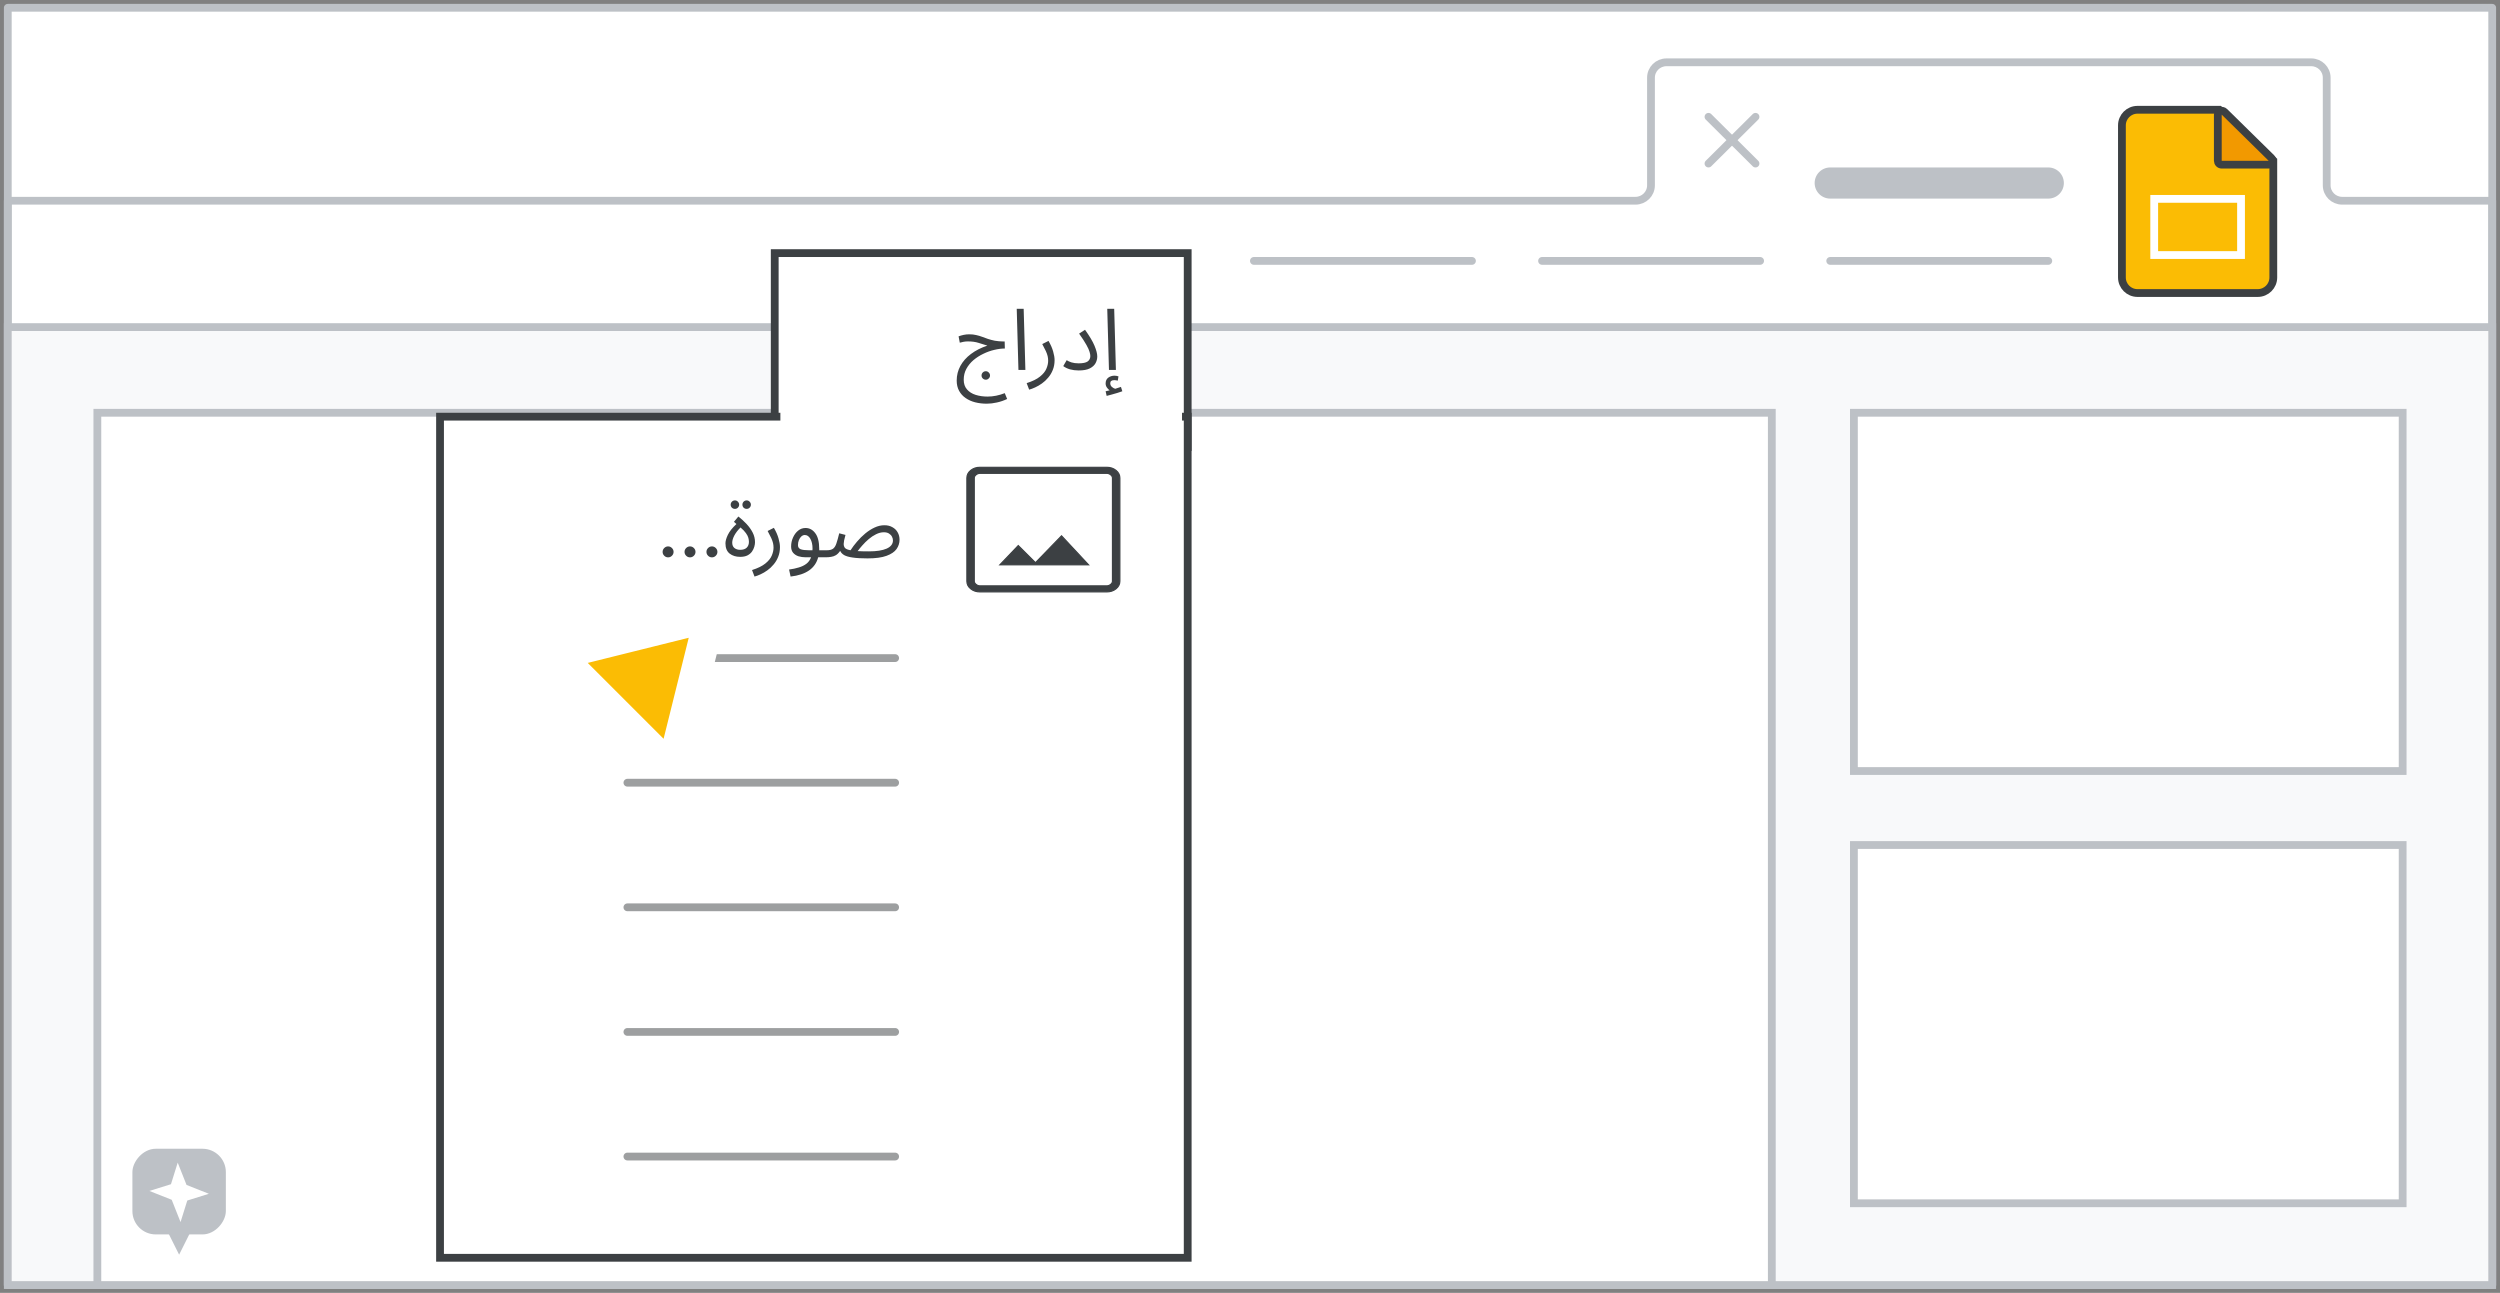 <svg width="321" height="166" viewBox="0 0 321 166" fill="none" xmlns="http://www.w3.org/2000/svg">
<rect x="0" y="0" width="321" height="166" fill="#808080" stroke="none"/>
<g id="slides-presentations-add-images" clip-path="url(#clip0_6466_14841)">
<rect id="border-copy" width="319" height="164" transform="matrix(-1 0 0 1 320 1)" fill="white" stroke="#BDC1C6" stroke-linejoin="round"/>
<path id="border-copy_2" d="M320 25.774H300.736C299.638 25.774 298.748 24.889 298.748 23.799V9.975C298.748 8.884 297.858 8 296.761 8H213.975C212.877 8 211.987 8.884 211.987 9.975V23.799C211.987 24.889 211.097 25.774 210 25.774H1V25.774V165H320V25.774Z" stroke="#BDC1C6" stroke-linejoin="round"/>
<rect id="sheet-border" x="-0.5" y="0.5" width="319" height="123" transform="matrix(-1 0 0 1 319.5 41.5)" fill="#F8F9FA" stroke="#BDC1C6"/>
<rect id="pie border" x="-0.5" y="0.5" width="215" height="112" transform="matrix(-1 0 0 1 227 52.5)" fill="white" stroke="#BDC1C6"/>
<g id="explore symbol grey">
<rect id="Rectangle" width="12" height="11" rx="3" transform="matrix(-1 0 0 1 29 147.5)" fill="#BDC1C6"/>
<path id="Triangle" fill-rule="evenodd" clip-rule="evenodd" d="M23 161.1L20.5 156.1H25.5L23 161.1Z" fill="#BDC1C6"/>
<path id="Star" fill-rule="evenodd" clip-rule="evenodd" d="M24.047 154.148L26.818 153.282L23.952 152.148L22.818 149.282L21.952 152.053L19.182 152.918L22.047 154.052L23.182 156.918L24.047 154.148Z" fill="white"/>
</g>
<rect id="pie border copy" x="-0.5" y="0.5" width="70.459" height="46" transform="matrix(-1 0 0 1 308 108)" fill="white" stroke="#BDC1C6"/>
<rect id="pie border copy 2" x="-0.5" y="0.5" width="70.459" height="46" transform="matrix(-1 0 0 1 308 52.5)" fill="white" stroke="#BDC1C6"/>
<g id="Icons/close">
<path id="Line-8" d="M225.407 15L219.369 21" stroke="#BDC1C6" stroke-linecap="round"/>
<path id="Line-8_2" d="M219.369 15L225.407 21" stroke="#BDC1C6" stroke-linecap="round"/>
</g>
<g id="Slides icon - illustrated">
<path id="Rectangle_2" fill-rule="evenodd" clip-rule="evenodd" d="M272.455 16.095C272.455 14.991 273.351 14.095 274.455 14.095H284.968L291.892 20.605V35.625C291.892 36.729 290.997 37.625 289.892 37.625H274.455C273.351 37.625 272.455 36.729 272.455 35.625V16.095Z" fill="#FBBC04" stroke="#3C4043"/>
<path id="Path 5" d="M291.293 21.143C291.496 21.143 291.679 21.02 291.756 20.832C291.833 20.644 291.788 20.429 291.644 20.286L285.618 14.362C285.474 14.221 285.26 14.18 285.074 14.258C284.888 14.335 284.768 14.517 284.768 14.719V20.643C284.768 20.775 284.82 20.903 284.914 20.996C285.008 21.09 285.135 21.143 285.268 21.143H291.293Z" fill="#F29900" stroke="#3C4043" stroke-linejoin="round"/>
<rect id="Rectangle_3" x="276.6" y="25.535" width="11.148" height="7.213" stroke="white"/>
</g>
<path id="Line 5" d="M263 23.5H235" stroke="#BDC1C6" stroke-width="4" stroke-linecap="round"/>
<path id="Line 5 Copy" d="M263 33.5H235" stroke="#BDC1C6" stroke-linecap="round"/>
<path id="Line 5 Copy 2" d="M226 33.5H198" stroke="#BDC1C6" stroke-linecap="round"/>
<path id="Line 5 Copy 5" d="M189 33.5H161" stroke="#BDC1C6" stroke-linecap="round"/>
<g id="popup">
<rect id="Rectangle_4" x="-0.5" y="0.5" width="53.025" height="24.9" transform="matrix(-1 0 0 1 152 32)" fill="white" stroke="#3C4043"/>
<rect id="Rectangle Copy" x="-0.5" y="0.5" width="96" height="108" transform="matrix(-1 0 0 1 152 53)" fill="white" stroke="#3C4043"/>
<rect id="Rectangle_5" width="51.57" height="8" transform="matrix(-1 0 0 1 151.772 49.9)" fill="white"/>
<g id="image_BASELINE_P900_FILL0_wght200_GRAD0_opsz48">
<g id="Shape">
<path fill-rule="evenodd" clip-rule="evenodd" d="M124.637 75.6C124.964 75.867 125.363 76 125.834 76H142.103C142.573 76 142.973 75.867 143.3 75.6C143.627 75.333 143.791 75.008 143.791 74.625V61.375C143.791 60.992 143.627 60.667 143.3 60.4C142.973 60.133 142.573 60 142.103 60H125.834C125.363 60 124.964 60.133 124.637 60.4C124.309 60.667 124.146 60.992 124.146 61.375V74.625C124.146 75.008 124.309 75.333 124.637 75.6ZM142.103 75.225H125.834C125.649 75.225 125.481 75.162 125.327 75.037C125.174 74.912 125.097 74.775 125.097 74.625V61.375C125.097 61.225 125.174 61.087 125.327 60.962C125.481 60.837 125.649 60.775 125.834 60.775H142.103C142.287 60.775 142.456 60.837 142.609 60.962C142.763 61.087 142.839 61.225 142.839 61.375V74.625C142.839 74.775 142.763 74.912 142.609 75.037C142.456 75.162 142.287 75.225 142.103 75.225ZM128.382 72.525H139.77L136.301 68.8L132.955 72.25L130.745 70.05L128.382 72.525Z" fill="#3C4043"/>
<path d="M124.637 75.6L124.684 75.542L124.684 75.542L124.637 75.6ZM143.3 75.6L143.347 75.658L143.347 75.658L143.3 75.6ZM143.3 60.4L143.347 60.342L143.347 60.342L143.3 60.4ZM124.637 60.4L124.684 60.458L124.684 60.458L124.637 60.4ZM142.609 60.962L142.656 60.904L142.656 60.904L142.609 60.962ZM142.609 75.037L142.656 75.096L142.656 75.096L142.609 75.037ZM139.77 72.525V72.6H139.942L139.825 72.474L139.77 72.525ZM128.382 72.525L128.327 72.473L128.206 72.6H128.382V72.525ZM136.301 68.8L136.356 68.749L136.302 68.691L136.247 68.748L136.301 68.8ZM132.955 72.25L132.903 72.303L132.956 72.357L133.009 72.302L132.955 72.25ZM130.745 70.05L130.798 69.997L130.744 69.943L130.691 69.998L130.745 70.05ZM125.834 75.925C125.378 75.925 124.997 75.796 124.684 75.542L124.589 75.658C124.932 75.937 125.348 76.075 125.834 76.075V75.925ZM142.103 75.925H125.834V76.075H142.103V75.925ZM143.253 75.542C142.94 75.796 142.558 75.925 142.103 75.925V76.075C142.589 76.075 143.005 75.937 143.347 75.658L143.253 75.542ZM143.716 74.625C143.716 74.983 143.565 75.288 143.253 75.542L143.347 75.658C143.69 75.379 143.866 75.033 143.866 74.625H143.716ZM143.716 61.375V74.625H143.866V61.375H143.716ZM143.253 60.458C143.565 60.712 143.716 61.017 143.716 61.375H143.866C143.866 60.967 143.69 60.621 143.347 60.342L143.253 60.458ZM142.103 60.075C142.558 60.075 142.94 60.204 143.253 60.458L143.347 60.342C143.005 60.063 142.589 59.925 142.103 59.925V60.075ZM125.834 60.075H142.103V59.925H125.834V60.075ZM124.684 60.458C124.997 60.204 125.378 60.075 125.834 60.075V59.925C125.348 59.925 124.932 60.063 124.589 60.342L124.684 60.458ZM124.221 61.375C124.221 61.017 124.372 60.712 124.684 60.458L124.589 60.342C124.246 60.621 124.071 60.967 124.071 61.375H124.221ZM124.221 74.625V61.375H124.071V74.625H124.221ZM124.684 75.542C124.372 75.288 124.221 74.983 124.221 74.625H124.071C124.071 75.033 124.246 75.379 124.589 75.658L124.684 75.542ZM125.834 75.3H142.103V75.15H125.834V75.3ZM125.28 75.096C125.445 75.231 125.631 75.3 125.834 75.3V75.15C125.668 75.15 125.516 75.094 125.374 74.979L125.28 75.096ZM125.022 74.625C125.022 74.804 125.115 74.961 125.28 75.096L125.374 74.979C125.232 74.864 125.172 74.746 125.172 74.625H125.022ZM125.022 61.375V74.625H125.172V61.375H125.022ZM125.28 60.904C125.115 61.039 125.022 61.196 125.022 61.375H125.172C125.172 61.254 125.232 61.136 125.374 61.021L125.28 60.904ZM125.834 60.7C125.631 60.7 125.445 60.769 125.28 60.904L125.374 61.021C125.516 60.906 125.668 60.85 125.834 60.85V60.7ZM142.103 60.7H125.834V60.85H142.103V60.7ZM142.656 60.904C142.491 60.769 142.305 60.7 142.103 60.7V60.85C142.268 60.85 142.42 60.906 142.562 61.021L142.656 60.904ZM142.914 61.375C142.914 61.196 142.821 61.039 142.656 60.904L142.562 61.021C142.704 61.136 142.764 61.254 142.764 61.375H142.914ZM142.914 74.625V61.375H142.764V74.625H142.914ZM142.656 75.096C142.821 74.961 142.914 74.804 142.914 74.625H142.764C142.764 74.746 142.704 74.864 142.562 74.979L142.656 75.096ZM142.103 75.3C142.305 75.3 142.491 75.231 142.656 75.096L142.562 74.979C142.42 75.094 142.268 75.15 142.103 75.15V75.3ZM139.77 72.45H128.382V72.6H139.77V72.45ZM136.246 68.851L139.715 72.576L139.825 72.474L136.356 68.749L136.246 68.851ZM133.009 72.302L136.355 68.852L136.247 68.748L132.902 72.198L133.009 72.302ZM130.692 70.103L132.903 72.303L133.008 72.197L130.798 69.997L130.692 70.103ZM128.436 72.577L130.8 70.102L130.691 69.998L128.327 72.473L128.436 72.577Z" fill="#3C4043"/>
</g>
</g>
<path id="Line 5 Copy 4" opacity="0.5" d="M114.937 84.5H80.557" stroke="#3C4043" stroke-linecap="round"/>
<path id="Line 5 Copy 6" opacity="0.5" d="M114.937 116.5H80.557" stroke="#3C4043" stroke-linecap="round"/>
<path id="Line 5 Copy 7" opacity="0.5" d="M114.937 132.5H80.557" stroke="#3C4043" stroke-linecap="round"/>
<path id="Line 5 Copy 10" opacity="0.5" d="M114.937 100.5H80.557" stroke="#3C4043" stroke-linecap="round"/>
<path id="Line 5 Copy 8" opacity="0.5" d="M114.937 148.5H80.557" stroke="#3C4043" stroke-linecap="round"/>
</g>
<g id="Cursor ">
<g id="Union">
<mask id="path-29-outside-1_6466_14841" maskUnits="userSpaceOnUse" x="56.915" y="69.085" width="44.548" height="44.548" fill="black">
<rect fill="white" x="56.915" y="69.085" width="44.548" height="44.548"/>
<path fill-rule="evenodd" clip-rule="evenodd" d="M89.564 79.547C90.296 79.365 90.958 80.027 90.776 80.759L86.719 97.059C86.531 97.814 85.591 98.074 85.041 97.524L80.361 92.844L69.911 103.294C69.13 104.075 67.864 104.075 67.083 103.294C66.302 102.513 66.302 101.247 67.083 100.466L77.532 90.016L72.799 85.282C72.249 84.732 72.509 83.792 73.264 83.604L89.564 79.547Z"/>
</mask>
<path fill-rule="evenodd" clip-rule="evenodd" d="M89.564 79.547C90.296 79.365 90.958 80.027 90.776 80.759L86.719 97.059C86.531 97.814 85.591 98.074 85.041 97.524L80.361 92.844L69.911 103.294C69.13 104.075 67.864 104.075 67.083 103.294C66.302 102.513 66.302 101.247 67.083 100.466L77.532 90.016L72.799 85.282C72.249 84.732 72.509 83.792 73.264 83.604L89.564 79.547Z" fill="#FBBC04"/>
<path d="M90.776 80.759L88.835 80.276L88.835 80.276L90.776 80.759ZM89.564 79.547L89.081 77.606L89.081 77.606L89.564 79.547ZM86.719 97.059L84.778 96.576L84.778 96.576L86.719 97.059ZM85.041 97.524L83.627 98.939L85.041 97.524ZM80.361 92.844L78.947 91.43L80.361 90.016L81.775 91.43L80.361 92.844ZM67.083 100.466L68.497 101.88L67.083 100.466ZM77.532 90.016L78.947 88.602L80.361 90.016L78.947 91.43L77.532 90.016ZM72.799 85.282L71.384 86.696L72.799 85.282ZM73.264 83.604L73.747 85.545L73.747 85.545L73.264 83.604ZM88.835 80.276C88.653 81.008 89.315 81.67 90.047 81.488L89.081 77.606C91.276 77.06 93.263 79.047 92.717 81.242L88.835 80.276ZM84.778 96.576L88.835 80.276L92.717 81.242L88.659 97.542L84.778 96.576ZM86.455 96.11C85.905 95.56 84.966 95.821 84.778 96.576L88.659 97.542C88.096 99.806 85.277 100.588 83.627 98.939L86.455 96.11ZM81.775 91.43L86.455 96.11L83.627 98.939L78.947 94.258L81.775 91.43ZM68.497 101.88L78.947 91.43L81.775 94.258L71.325 104.708L68.497 101.88ZM68.497 101.88L71.325 104.708C69.763 106.27 67.23 106.27 65.668 104.708L68.497 101.88ZM68.497 101.88L68.497 101.88L65.668 104.708C64.106 103.146 64.106 100.613 65.668 99.051L68.497 101.88ZM78.947 91.43L68.497 101.88L65.668 99.051L76.118 88.602L78.947 91.43ZM74.213 83.868L78.947 88.602L76.118 91.43L71.384 86.696L74.213 83.868ZM73.747 85.545C74.502 85.357 74.763 84.418 74.213 83.868L71.384 86.696C69.734 85.046 70.517 82.227 72.781 81.663L73.747 85.545ZM90.047 81.488L73.747 85.545L72.781 81.663L89.081 77.606L90.047 81.488Z" fill="white" mask="url(#path-29-outside-1_6466_14841)"/>
</g>
</g>
<path id="Image..." d="M85.783 71.566C85.592 71.566 85.427 71.496 85.288 71.357C85.149 71.218 85.079 71.053 85.079 70.862C85.079 70.671 85.149 70.506 85.288 70.367C85.427 70.228 85.592 70.158 85.783 70.158C85.974 70.158 86.139 70.228 86.278 70.367C86.417 70.506 86.487 70.671 86.487 70.862C86.487 71.053 86.417 71.218 86.278 71.357C86.139 71.496 85.974 71.566 85.783 71.566ZM88.597 71.566C88.407 71.566 88.242 71.496 88.103 71.357C87.963 71.218 87.894 71.053 87.894 70.862C87.894 70.671 87.963 70.506 88.103 70.367C88.242 70.228 88.407 70.158 88.597 70.158C88.788 70.158 88.953 70.228 89.093 70.367C89.232 70.506 89.302 70.671 89.302 70.862C89.302 71.053 89.232 71.218 89.093 71.357C88.953 71.496 88.788 71.566 88.597 71.566ZM91.412 71.566C91.221 71.566 91.056 71.496 90.917 71.357C90.778 71.218 90.708 71.053 90.708 70.862C90.708 70.671 90.778 70.506 90.917 70.367C91.056 70.228 91.221 70.158 91.412 70.158C91.603 70.158 91.768 70.228 91.907 70.367C92.046 70.506 92.116 70.671 92.116 70.862C92.116 71.053 92.046 71.218 91.907 71.357C91.768 71.496 91.603 71.566 91.412 71.566ZM95.04 71.5C94.498 71.5 94.047 71.361 93.687 71.082C93.328 70.796 93.148 70.356 93.148 69.762C93.148 69.469 93.251 69.106 93.456 68.673C93.669 68.233 94.036 67.771 94.556 67.287L94.237 67.001L94.809 66.319C95.191 66.62 95.543 66.942 95.865 67.287C96.188 67.632 96.448 67.998 96.646 68.387C96.844 68.776 96.943 69.186 96.943 69.619C96.943 69.788 96.914 69.978 96.855 70.191C96.797 70.404 96.698 70.613 96.558 70.818C96.419 71.016 96.225 71.181 95.975 71.313C95.726 71.438 95.414 71.5 95.04 71.5ZM95.04 70.598C95.407 70.598 95.686 70.506 95.876 70.323C96.067 70.132 96.162 69.883 96.162 69.575C96.162 69.406 96.137 69.23 96.085 69.047C96.034 68.864 95.931 68.666 95.777 68.453C95.623 68.233 95.392 67.991 95.084 67.727C94.747 68.057 94.483 68.398 94.292 68.75C94.109 69.102 94.017 69.41 94.017 69.674C94.017 69.982 94.113 70.213 94.303 70.367C94.501 70.521 94.747 70.598 95.04 70.598ZM95.876 65.34C95.722 65.34 95.59 65.289 95.48 65.186C95.378 65.076 95.326 64.948 95.326 64.801C95.326 64.654 95.378 64.526 95.48 64.416C95.59 64.306 95.722 64.251 95.876 64.251C96.023 64.251 96.148 64.306 96.25 64.416C96.36 64.526 96.415 64.654 96.415 64.801C96.415 64.948 96.36 65.076 96.25 65.186C96.148 65.289 96.023 65.34 95.876 65.34ZM94.369 65.34C94.215 65.34 94.083 65.289 93.973 65.186C93.871 65.076 93.819 64.948 93.819 64.801C93.819 64.654 93.871 64.526 93.973 64.416C94.083 64.306 94.215 64.251 94.369 64.251C94.516 64.251 94.641 64.306 94.743 64.416C94.853 64.526 94.908 64.654 94.908 64.801C94.908 64.948 94.853 65.076 94.743 65.186C94.641 65.289 94.516 65.34 94.369 65.34ZM96.88 74.03L96.561 73.194C97.302 72.959 97.87 72.681 98.266 72.358C98.669 72.035 98.944 71.698 99.091 71.346C99.245 70.987 99.322 70.646 99.322 70.323C99.322 70.118 99.3 69.92 99.256 69.729C99.212 69.538 99.135 69.322 99.025 69.08C98.915 68.838 98.761 68.537 98.563 68.178L99.366 67.771C99.645 68.248 99.843 68.699 99.96 69.124C100.085 69.549 100.147 69.923 100.147 70.246C100.147 70.708 100.07 71.126 99.916 71.5C99.769 71.874 99.571 72.204 99.322 72.49C99.08 72.783 98.812 73.033 98.519 73.238C98.233 73.443 97.943 73.612 97.65 73.744C97.364 73.876 97.107 73.971 96.88 74.03ZM101.513 74.03L101.315 73.128C101.77 73.069 102.184 72.981 102.558 72.864C102.939 72.754 103.266 72.596 103.537 72.391C103.808 72.186 104.01 71.907 104.142 71.555H103.438C103.108 71.555 102.8 71.511 102.514 71.423C102.235 71.328 102.008 71.177 101.832 70.972C101.663 70.767 101.579 70.499 101.579 70.169C101.579 69.766 101.66 69.384 101.821 69.025C101.982 68.658 102.202 68.361 102.481 68.134C102.76 67.907 103.075 67.793 103.427 67.793C103.933 67.793 104.351 68.017 104.681 68.464C105.018 68.904 105.187 69.582 105.187 70.499C105.187 70.55 105.187 70.602 105.187 70.653H106.177C106.331 70.653 106.441 70.697 106.507 70.785C106.58 70.866 106.617 70.965 106.617 71.082C106.617 71.199 106.566 71.309 106.463 71.412C106.36 71.507 106.228 71.555 106.067 71.555H105.055C104.681 72.978 103.5 73.803 101.513 74.03ZM103.856 70.653H104.318C104.325 70.58 104.329 70.506 104.329 70.433C104.329 69.934 104.237 69.52 104.054 69.19C103.871 68.86 103.632 68.695 103.339 68.695C103.185 68.695 103.038 68.754 102.899 68.871C102.767 68.988 102.661 69.146 102.58 69.344C102.499 69.542 102.459 69.758 102.459 69.993C102.459 70.25 102.573 70.426 102.8 70.521C103.035 70.609 103.387 70.653 103.856 70.653ZM111.387 71.698C110.603 71.698 109.968 71.661 109.484 71.588C109.008 71.522 108.645 71.419 108.395 71.28C108.146 71.133 107.974 70.95 107.878 70.73C107.702 70.987 107.515 71.174 107.317 71.291C107.127 71.401 106.925 71.471 106.712 71.5C106.507 71.537 106.291 71.555 106.063 71.555L106.173 70.653C106.518 70.653 106.782 70.587 106.965 70.455C107.149 70.316 107.292 70.088 107.394 69.773C107.504 69.458 107.625 69.025 107.757 68.475L108.56 68.684C108.487 68.941 108.428 69.175 108.384 69.388C108.348 69.593 108.329 69.744 108.329 69.839C108.329 70.044 108.384 70.217 108.494 70.356C108.612 70.488 108.85 70.587 109.209 70.653C109.444 70.286 109.723 69.916 110.045 69.542C110.368 69.161 110.72 68.812 111.101 68.497C111.483 68.182 111.879 67.929 112.289 67.738C112.707 67.54 113.129 67.441 113.554 67.441C113.958 67.441 114.302 67.525 114.588 67.694C114.882 67.855 115.105 68.075 115.259 68.354C115.421 68.633 115.501 68.948 115.501 69.3C115.501 69.733 115.373 70.132 115.116 70.499C114.86 70.858 114.431 71.148 113.829 71.368C113.235 71.588 112.421 71.698 111.387 71.698ZM113.488 68.343C113.158 68.343 112.825 68.427 112.487 68.596C112.157 68.757 111.842 68.966 111.541 69.223C111.241 69.48 110.969 69.747 110.727 70.026C110.485 70.297 110.284 70.543 110.122 70.763C110.511 70.785 110.999 70.796 111.585 70.796C112.553 70.796 113.305 70.679 113.84 70.444C114.383 70.202 114.654 69.85 114.654 69.388C114.654 69.227 114.614 69.069 114.533 68.915C114.453 68.754 114.324 68.618 114.148 68.508C113.98 68.398 113.76 68.343 113.488 68.343Z" fill="#3C4043"/>
<path id="Insert" d="M126.69 51.834C126.177 51.834 125.686 51.775 125.216 51.658C124.754 51.541 124.344 51.357 123.984 51.108C123.632 50.866 123.354 50.558 123.148 50.184C122.943 49.81 122.84 49.37 122.84 48.864C122.84 48.189 122.998 47.562 123.313 46.983C123.629 46.404 124.08 45.894 124.666 45.454C125.26 45.007 125.964 44.647 126.778 44.376C126.419 44.259 126.041 44.141 125.645 44.024C125.257 43.899 124.802 43.837 124.281 43.837C124.061 43.837 123.867 43.855 123.698 43.892C123.537 43.929 123.383 43.965 123.236 44.002L123.082 43.188C123.273 43.115 123.486 43.052 123.72 43.001C123.962 42.95 124.204 42.924 124.446 42.924C124.784 42.924 125.084 42.957 125.348 43.023C125.612 43.082 125.862 43.155 126.096 43.243C126.338 43.331 126.591 43.423 126.855 43.518C127.119 43.606 127.413 43.683 127.735 43.749C128.065 43.808 128.454 43.841 128.901 43.848H129L129.022 44.75C128.597 44.75 128.142 44.809 127.658 44.926C127.182 45.036 126.712 45.205 126.25 45.432C125.788 45.652 125.367 45.923 124.985 46.246C124.611 46.569 124.311 46.939 124.083 47.357C123.856 47.775 123.742 48.241 123.742 48.754C123.742 49.267 123.882 49.682 124.16 49.997C124.439 50.32 124.809 50.554 125.271 50.701C125.741 50.848 126.25 50.921 126.8 50.921C127.526 50.921 128.263 50.774 129.011 50.481L129.319 51.229C128.887 51.434 128.447 51.585 127.999 51.68C127.552 51.783 127.116 51.834 126.69 51.834ZM126.58 48.754C126.426 48.754 126.294 48.699 126.184 48.589C126.082 48.486 126.03 48.362 126.03 48.215C126.03 48.068 126.082 47.94 126.184 47.83C126.294 47.72 126.426 47.665 126.58 47.665C126.727 47.665 126.852 47.72 126.954 47.83C127.064 47.94 127.119 48.068 127.119 48.215C127.119 48.362 127.064 48.486 126.954 48.589C126.852 48.699 126.727 48.754 126.58 48.754ZM130.768 47.5L130.548 39.646H131.439L131.659 47.5H130.768ZM132.142 50.03L131.823 49.194C132.563 48.959 133.132 48.681 133.528 48.358C133.931 48.035 134.206 47.698 134.353 47.346C134.507 46.987 134.584 46.646 134.584 46.323C134.584 46.118 134.562 45.92 134.518 45.729C134.474 45.538 134.397 45.322 134.287 45.08C134.177 44.838 134.023 44.537 133.825 44.178L134.628 43.771C134.906 44.248 135.104 44.699 135.222 45.124C135.346 45.549 135.409 45.923 135.409 46.246C135.409 46.708 135.332 47.126 135.178 47.5C135.031 47.874 134.833 48.204 134.584 48.49C134.342 48.783 134.074 49.033 133.781 49.238C133.495 49.443 133.205 49.612 132.912 49.744C132.626 49.876 132.369 49.971 132.142 50.03ZM136.522 47.005L136.962 46.246C137.108 46.349 137.314 46.444 137.578 46.532C137.842 46.613 138.15 46.653 138.502 46.653C139.044 46.653 139.429 46.572 139.657 46.411C139.884 46.242 139.998 46.011 139.998 45.718C139.998 45.571 139.965 45.392 139.899 45.179C139.84 44.959 139.708 44.666 139.503 44.299C139.297 43.925 138.982 43.437 138.557 42.836L139.316 42.341C139.895 43.148 140.302 43.833 140.537 44.398C140.771 44.963 140.889 45.421 140.889 45.773C140.889 46.074 140.815 46.36 140.669 46.631C140.522 46.902 140.276 47.126 139.932 47.302C139.587 47.478 139.11 47.566 138.502 47.566C138.098 47.566 137.724 47.518 137.38 47.423C137.035 47.32 136.749 47.181 136.522 47.005ZM142.391 47.5L142.171 39.646H143.062L143.282 47.5H142.391ZM142.094 50.833L141.962 50.239C142.072 50.217 142.167 50.195 142.248 50.173C142.329 50.151 142.406 50.133 142.479 50.118C142.34 50.023 142.219 49.898 142.116 49.744C142.013 49.59 141.962 49.421 141.962 49.238C141.962 48.908 142.076 48.659 142.303 48.49C142.538 48.321 142.802 48.237 143.095 48.237C143.264 48.237 143.436 48.266 143.612 48.325L143.524 48.875C143.451 48.86 143.377 48.846 143.304 48.831C143.238 48.816 143.168 48.809 143.095 48.809C142.736 48.809 142.556 48.941 142.556 49.205C142.556 49.396 142.626 49.553 142.765 49.678C142.912 49.803 143.055 49.883 143.194 49.92C143.473 49.839 143.718 49.759 143.931 49.678L144.107 50.239C143.931 50.305 143.722 50.375 143.48 50.448C143.245 50.521 143.003 50.591 142.754 50.657C142.512 50.73 142.292 50.789 142.094 50.833Z" fill="#3C4043"/>
</g>
<defs>
<clipPath id="clip0_6466_14841">
<rect width="321" height="166" fill="white" transform="matrix(-1 0 0 1 321 0)"/>
</clipPath>
</defs>
</svg>
